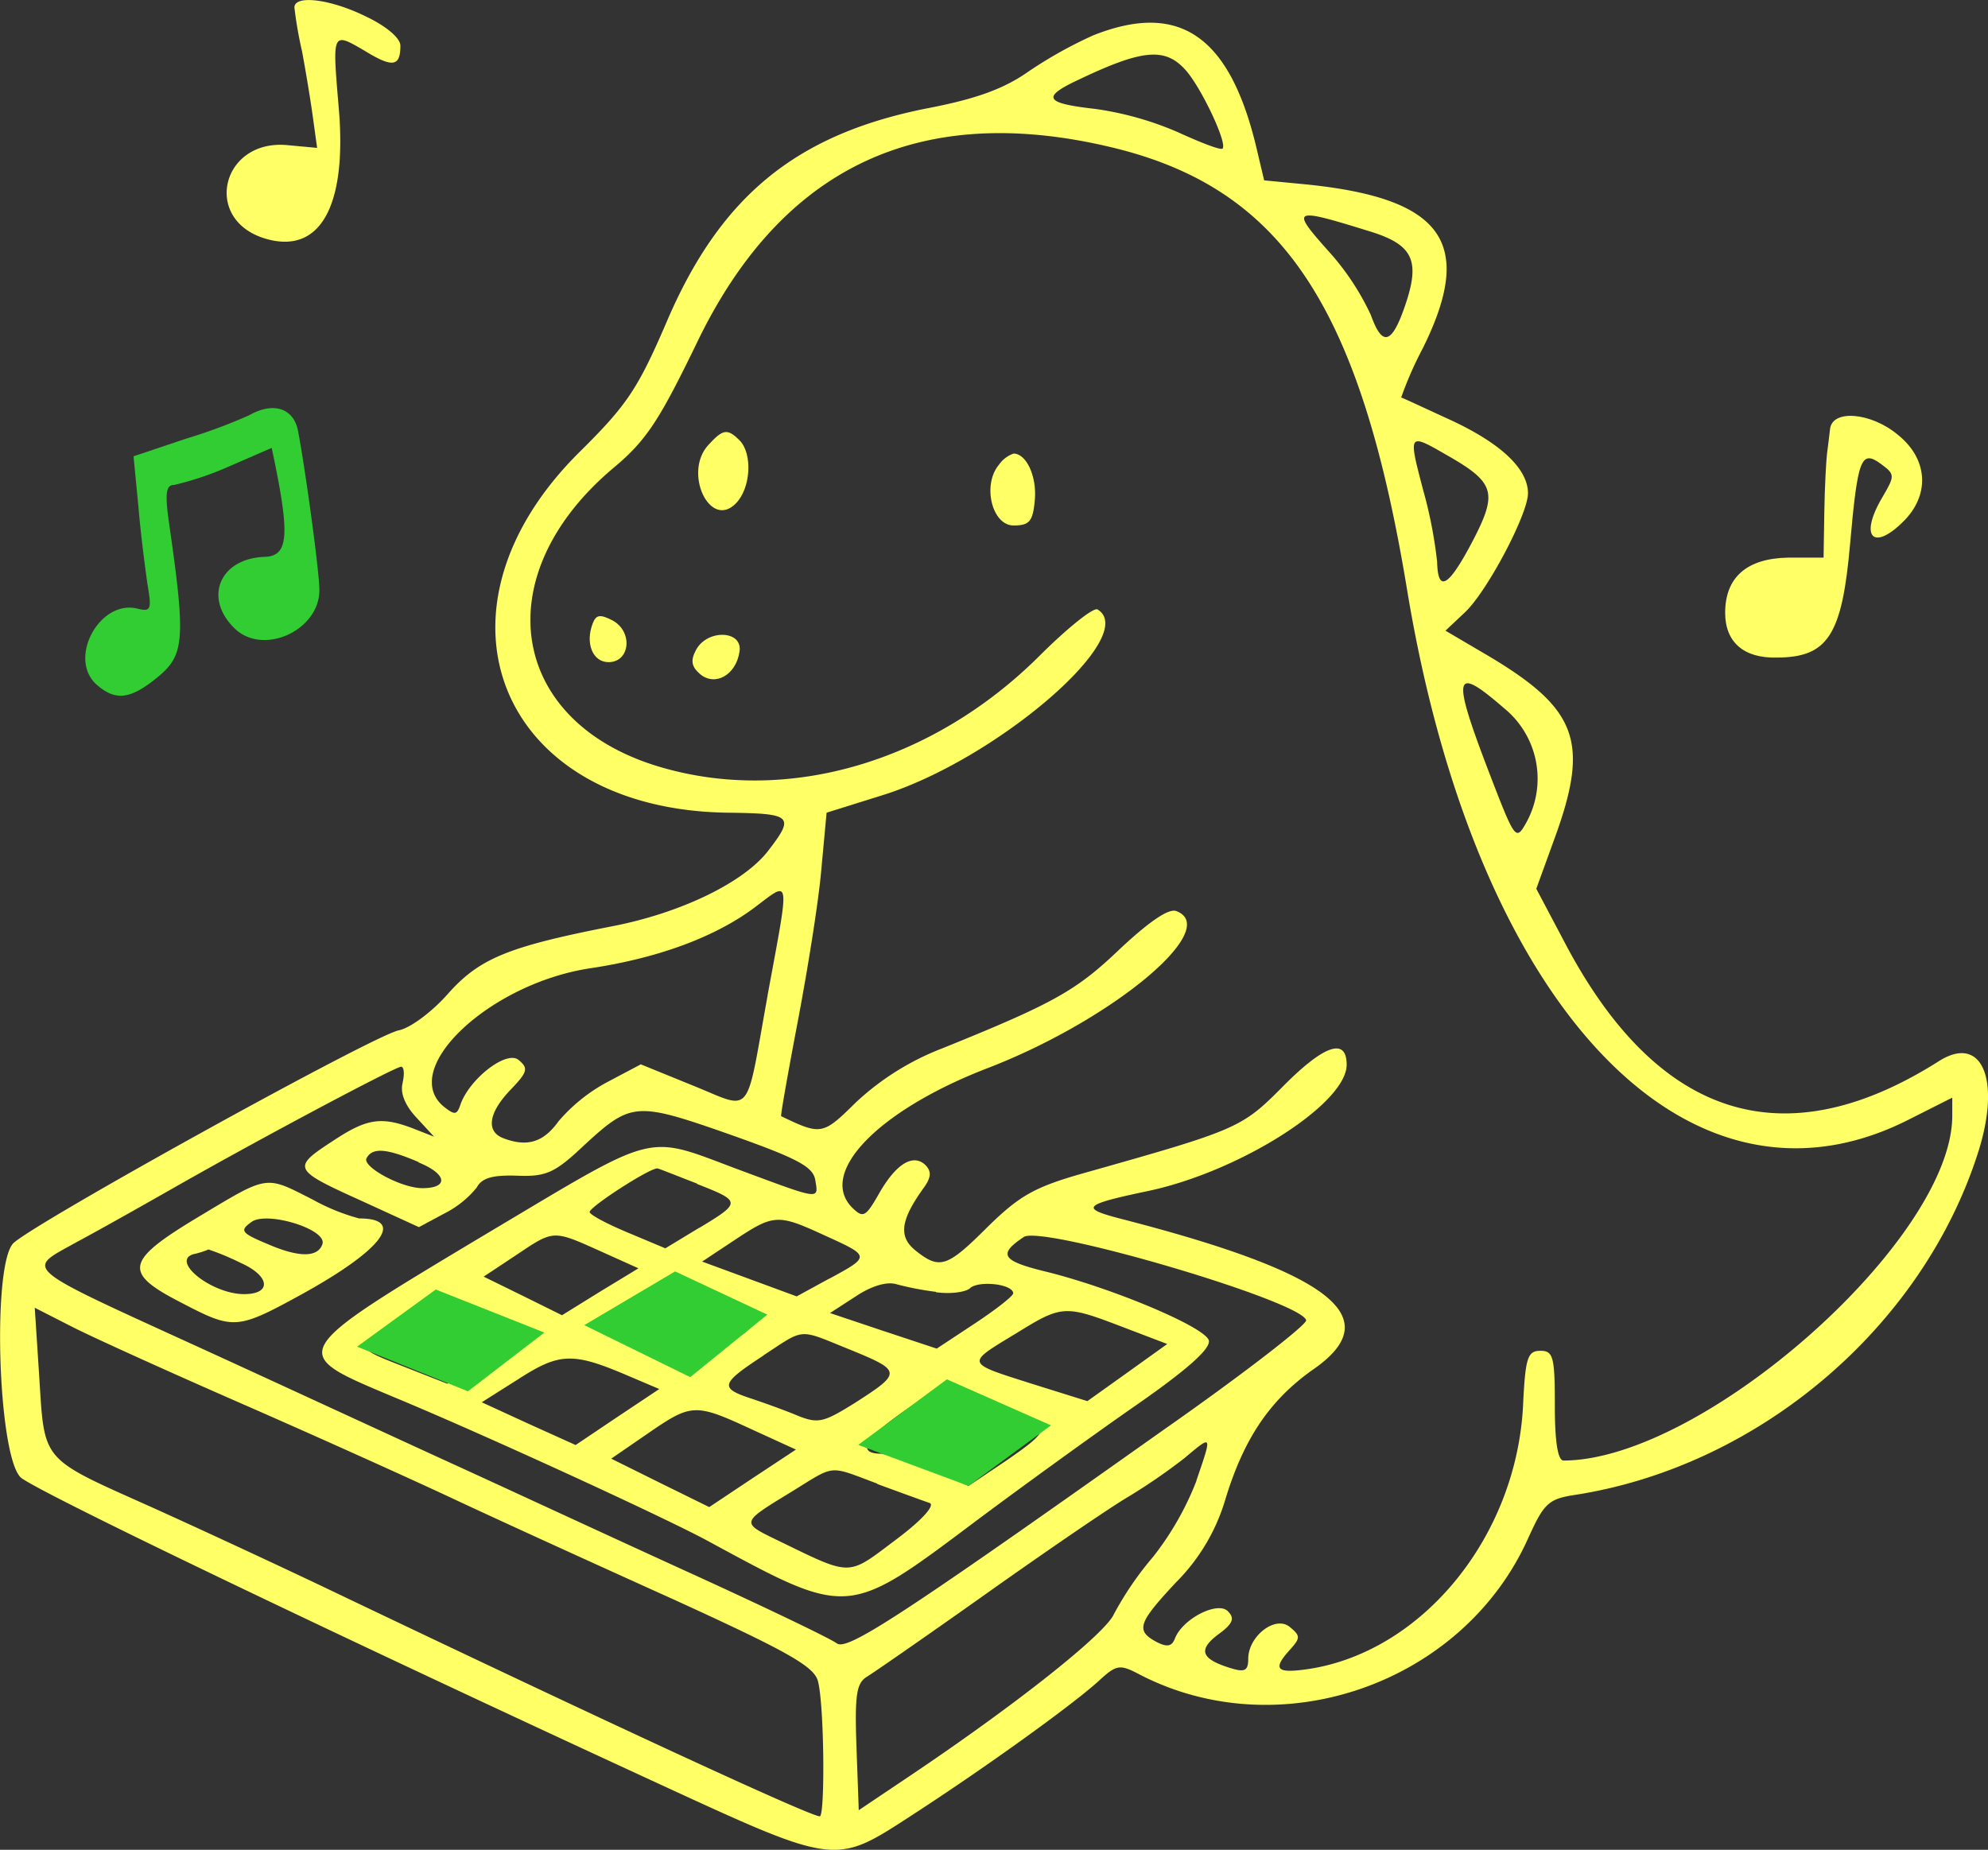 <svg id="Layer_1" data-name="Layer 1" xmlns="http://www.w3.org/2000/svg" viewBox="0 0 262.61 244.41"><rect x="0" y="0" width="262.61" height="244.41" fill="#333333" stroke="none"/><defs><style>.cls-1{fill:#ff6;}.cls-2{fill:#32cd32;}</style></defs><title>dino-y-g2</title><path class="cls-1" d="M34.89,31.49c7.35,2.3,11-4.15,9.85-17.3-.85-10.1-.9-10,3.55-7.4,3.6,2.2,4.6,2,4.6-.75,0-1-1.9-2.6-4.55-3.85C43.69-.11,38.89-.71,38.89,1a53.59,53.59,0,0,0,1,5.75c.5,2.65,1.15,6.6,1.45,8.8l.55,4L38,19.19C29.34,18.34,26.69,28.89,34.89,31.49Z" transform="translate(0 -0.01)"/><path class="cls-1" d="M256.09,140.24c-20.45,12.95-37.2,7.6-49.45-15.8l-3.7-7,2.45-6.75c4.6-12.65,3-17-8.75-24l-5.7-3.35,2.55-2.4c2.95-2.75,8.35-13,8.35-15.75,0-3.2-3.5-6.55-10.15-9.65-3.5-1.6-6.45-3-6.6-3a48.09,48.09,0,0,1,2.85-6.5c6.9-13.9,2.75-19.8-15.25-21.65l-5.7-.55-1.1-4.65c-3.55-14.55-10.2-19-21.5-14.5a57.49,57.49,0,0,0-8.5,4.75c-3.25,2.3-6.95,3.65-13.5,4.9C105.09,17.79,95.09,26,88,42.69c-3.75,8.7-5.2,10.85-11.3,16.9-21.45,21.1-10.8,47.4,19.45,47.8,8.5.1,8.85.45,5.35,5-3.2,4.2-11.55,8.25-20.6,10-13.8,2.7-17.55,4.25-21.7,8.9-2.1,2.4-5,4.55-6.5,4.85-3.25.6-47.8,25.25-50.9,28.1-2.85,2.65-2.1,27.85.9,30.95,1.6,1.6,40.6,20.35,84.2,40.45,23.65,10.9,23.35,10.85,33.5,4.25,9.8-6.35,21.1-14.5,24.65-17.7,2.45-2.25,2.8-2.35,5.55-.9,18.6,9.6,42.65,1.15,51.25-18,2.15-4.75,2.7-5.25,6.45-5.8,24.15-3.85,45.65-22.15,53-45.2C264.39,142.59,261.79,136.59,256.09,140.24Zm-57.4-46.65a12,12,0,0,1,2.85,15.25c-1.25,2.2-1.45,2-4.35-5.5C191.64,89,191.89,87.69,198.69,93.59Zm-7.4-33.35c6.2,3.55,6.55,4.9,3.25,11.25-3.2,6.1-4.6,6.9-4.7,2.75a59.07,59.07,0,0,0-1.85-9.5C186,57.14,186,57.19,191.29,60.24Zm-10.15-29.6c5.55,1.75,6.5,3.85,4.45,9.8-1.75,5.1-3,5.4-4.5,1.2a34,34,0,0,0-5.2-8C170.34,27.44,170.49,27.34,181.14,30.64ZM142.59,10.49c8.3-3.95,11.3-4.25,14-1.25,2.05,2.25,5.6,9.75,4.9,10.4-.2.25-2.8-.75-5.75-2.1a42,42,0,0,0-11.15-3.15C137.94,13.64,137.54,12.84,142.59,10.49ZM78,127.94c9-1.35,16.5-4.15,21.65-8,4.85-3.65,4.7-4.45,1.75,11.55v.05c-3,16.55-1.85,15.1-10,11.85l-6.75-2.75L80.19,143a22.45,22.45,0,0,0-6.4,5.15c-2,2.8-4.15,3.45-7.3,2.25-2.35-.9-1.95-3.4,1-6.45,2.2-2.3,2.35-2.8,1-3.9-1.6-1.3-6.55,2.55-7.7,6-.45,1.3-.75,1.3-2.2.15C52.69,141.24,64.69,129.94,78,127.94ZM55.79,157c-2.8,0-8.1-2.9-7.35-4,.8-1.4,2.65-1.25,6.85.55v.05C59.09,155.14,59.29,157,55.79,157Zm52.5,83c-1.25,0-27.55-12.15-64.9-30-6.6-3.15-17.25-8.1-23.7-11-14.3-6.4-13.8-5.8-14.5-17l-.6-9.2,5,2.55c2.75,1.4,12.8,5.95,22.4,10.15s22.15,9.85,27.9,12.55,18.8,8.65,29,13.25c15,6.85,18.6,8.85,19.15,10.8C108.89,225.19,109,240,108.29,240Zm2.25-22.85c-.65-.55-9.5-4.8-19.7-9.45s-24.1-11.1-31-14.25-21.7-10-32.95-15.15c-24.5-11.2-23.5-10.4-16.9-14.1,3-1.6,9.2-5.1,13.85-7.75,11.1-6.3,28.3-15.45,29.15-15.5.4.05.45.95.2,2.1v.05c-.35,1.3.3,2.95,1.8,4.55l2.35,2.55-2.8-1.1c-4.2-1.6-6.1-1.3-10.55,1.65-5.45,3.55-5.35,3.8,3.6,7.85l7.75,3.55,3.35-1.8a13.09,13.09,0,0,0,4.3-3.45c.65-1.25,2.1-1.65,5.25-1.55,3.85.15,5-.3,8.9-4,6.25-5.75,6.85-5.8,19.25-1.45,8.9,3.15,11,4.25,11.3,6,.45,2.7.8,2.7-10.25-1.4-12.3-4.6-10.3-5.1-32.55,8.15-27.2,16.3-27,16-13,21.9,11.6,4.8,35.35,15.7,41.5,19,18.8,10.2,18.45,10.25,35.5-2.55,6.35-4.75,15.9-11.65,21.3-15.4,6.6-4.6,9.7-7.35,9.5-8.45-.35-1.75-12.85-7-21.65-9.15-5.7-1.4-6.25-2.25-2.8-4.55,2.45-1.6,36.65,8.45,37.3,11,.15.55-8.35,7.15-19,14.6C119,213.54,111.89,218.19,110.54,217.14Zm-1-48.2-4.3,2.35L99,169l-6.25-2.3,4.3-2.85c5.2-3.45,5.7-3.45,11.9-.6v0C115,166,115,166,109.59,168.94Zm18.6,1.25c1.3-1.05,5.7-.5,5.7.7,0,.35-2.3,2.15-5.1,4l-5,3.3-7.1-2.35-7-2.35,3.4-2.2c2.1-1.4,4.15-2,5.4-1.6a40.09,40.09,0,0,0,5.2,1v.05C125.44,171,127.49,170.79,128.19,170.19Zm-35.8-7.95-4.45,2.7-5-2.1c-2.75-1.15-5-2.35-5-2.7,0-.7,8.2-6,9-5.75.25.05,2.6,1,5.2,2v.05C97.94,158.74,97.94,158.89,92.39,162.24Zm2.85,16L91,180.94l-6-2.6-6-2.6,4.75-3.3c2.6-1.8,4.8-3.3,4.85-3.35s2.6,1,5.9,2.3v.05C101.14,174.14,101.19,174.44,95.24,178.24Zm5.65.85c5.65-3.7,4.5-3.55,11.6-.7,6.7,2.75,6.7,3,.45,7-4.1,2.55-4.8,2.75-7.55,1.65-1.65-.7-4.45-1.7-6.25-2.3C95,183.39,95.24,182.79,100.89,179.09ZM79.34,165.34v0l5,2.25-5.1,3.1-5,3.1-5.15-2.55-5.2-2.55,4.3-2.85C73.19,162.49,73,162.49,79.34,165.34Zm-15.15,8.2a51.74,51.74,0,0,1,5.3,2.7c.25.3-1.95,1.9-4.95,3.6l-5.45,3-5.6-2.2c-6.85-2.7-6.85-2.5.15-6.3l5.75-3Zm4.35,8.65c5.35-3.45,7.15-3.5,14.2-.5h0l4.35,1.85-5.55,3.7-5.5,3.7-6.2-2.8-6.2-2.85Zm17,7.25c5.8-4,6.25-4.05,13.7-.6v0l5.9,2.7-5.75,3.8-5.7,3.8-6.5-3.2-6.45-3.2Zm18.65,7.9c6.3-3.85,5-3.8,11.7-1.3v.05c3,1.1,6.15,2.25,6.9,2.5s-.75,2.1-4.5,4.9c-6.45,4.85-5.65,4.85-15.65,0C97.89,201.19,97.89,201.19,104.19,197.34Zm18.75-3.1a27.11,27.11,0,0,0-6.5-2.15c-3.25,0-2.3-1.9,2.65-5.4,5.7-4.05,6.35-4.1,14.2-.7,5.75,2.45,5.7,2.8-.35,7l-5,3.35Zm13.35-11.4c-8.8-2.8-8.75-2.6-2.15-6.6,6.15-3.8,6.45-3.85,14.15-.9l5.9,2.25-5.3,3.8-5.25,3.75Zm10.85,30.45c-1.15,2.6-12.85,11.9-27,21.4l-6.7,4.5-.3-8.3c-.25-7,0-8.5,1.4-9.35.9-.55,8.05-5.5,15.8-11s16.15-11.25,18.6-12.7a78.39,78.39,0,0,0,7.5-5.15c3.75-3.15,3.7-3.2,1.6,2.95v.05a39.17,39.17,0,0,1-5.7,10A43,43,0,0,0,147.14,213.29Zm110.75-65.85c0,16.35-32.9,45.5-51.35,45.55-.75,0-1.15-2.45-1.15-7.25,0-6.45-.2-7.25-1.9-7.25s-2,.9-2.3,7.3c-.9,17.15-13.1,32.25-28.05,34.7-4.55.7-5.15.15-2.7-2.55,1.35-1.5,1.35-1.8-.05-2.95-1.9-1.6-5.5,1.2-5.5,4.2,0,1.55-.45,1.8-2.25,1.25-3.95-1.2-4.45-2.4-1.75-4.45,2-1.45,2.25-2.15,1.3-3.1-1.35-1.35-6,1-7,3.65-.4,1-1,1.15-2.45.4-2.75-1.5-2.4-2.5,2.65-7.9a25.82,25.82,0,0,0,6.5-11c2.45-8,5.85-13,11.45-17,10.1-6.9,2.7-12.8-25.3-20-5.4-1.4-5-1.85,3.55-3.65,12.15-2.55,26.3-11.55,26.3-16.7,0-3.6-2.9-2.65-8.2,2.65-5.7,5.75-5.9,5.85-26.8,11.75-6.3,1.8-8.25,2.95-12.4,7-5.4,5.4-6.35,5.7-9.55,3.15-2.3-1.85-2-4.05,1.2-8.45.85-1.25.9-2,.15-2.8-1.6-1.6-3.85-.3-6.1,3.6-1.85,3.25-2.15,3.4-3.6,2-4.6-4.6,3.4-12.9,18-18.5,16.4-6.35,30.85-18.4,24.8-20.7-1-.4-3.6,1.4-7.45,5-5.75,5.5-8.65,7.15-23.5,13.15a35.22,35.22,0,0,0-11.35,7.1c-4.4,4.35-4.6,4.4-9.9,1.85-.1-.1.9-5.7,2.2-12.55s2.75-15.85,3.1-20l.7-7.55,7.35-2.3c15.1-4.7,34.1-21.1,28.45-24.55-.5-.35-4,2.45-7.75,6.2-14.05,13.95-33.1,19.55-49.9,14.65-20.15-5.85-23.25-25.35-6.25-39.6,4.3-3.6,6-6.25,10.9-16.35q16.76-35,54.7-26c22.6,5.35,33,20.85,39.2,58.6,9.1,55,37,84.55,66.05,70l5.95-3Z" transform="translate(0 -0.01)"/><path class="cls-1" d="M93.54,58.84c-3.3,3.65.25,11.15,3.65,7.7,2-2,2.25-6.6.5-8.35C96.09,56.59,95.49,56.69,93.54,58.84Z" transform="translate(0 -0.01)"/><path class="cls-1" d="M133.89,59.94a3.92,3.92,0,0,0-1.95,1.5c-2.2,2.65-.9,8,1.95,8,2.1,0,2.55-.55,2.8-3.3C137,63,135.59,59.94,133.89,59.94Z" transform="translate(0 -0.01)"/><path class="cls-1" d="M80.94,82c-1.65-.85-2.2-.8-2.65.4-1,2.6,0,5.1,2.1,5.1C83.24,87.49,83.64,83.49,80.94,82Z" transform="translate(0 -0.01)"/><path class="cls-1" d="M91.94,85.89c-.75,1.4-.6,2.2.55,3.2,2,1.65,4.75.1,5.2-3C98.14,83.29,93.44,83.09,91.94,85.89Z" transform="translate(0 -0.01)"/><path class="cls-1" d="M47.44,161a27.19,27.19,0,0,1-6.15-2.5c-6.3-3.2-5.75-3.3-15,2.25-9.75,5.85-10.1,7.4-2.4,11.35,7,3.65,7.35,3.65,16.1-1.15C50.49,165.14,53.64,161,47.44,161Zm-15.2,10c-4.3,0-9.85-4.45-6.6-5.3a10.49,10.49,0,0,0,1.9-.6,33.51,33.51,0,0,1,4.2,1.75C35.69,168.59,35.94,171,32.24,171Zm10.35-6.6c-.6,1.75-3.05,1.8-7.2,0-3.6-1.5-3.75-1.8-2.15-2.95C35.29,160,43.24,162.44,42.59,164.39Z" transform="translate(0 -0.01)"/><path class="cls-2" d="M20.94,89.39c3.45-2.9,3.6-5,1.35-20.55-.5-3.7-.35-4.75.7-4.75a40.88,40.88,0,0,0,7.15-2.4l5.75-2.5.45,2.15C38.29,71,38,73.49,34.94,73.59c-5.85.2-8.1,5.35-4,9.4,3.75,3.75,11.25.35,11.25-5,0-2.45-1.85-16-2.85-21.2-.65-2.9-3.3-3.7-6.45-1.9A71.92,71.92,0,0,1,24.49,58l-6.85,2.3L18.29,67c.3,3.6.9,8.2,1.2,10.25.55,3.25.45,3.6-1.25,3.2-5-1.35-9.35,6.5-5.5,10C15.29,92.69,17.24,92.44,20.94,89.39Z" transform="translate(0 -0.01)"/><path class="cls-1" d="M234.69,86.89c6.8,0,8.65-3,9.7-15,1-11.25,1.45-12.5,4.05-10.6,1.9,1.4,1.9,1.55.2,4.45-3.15,5.35-1.1,7.25,3.1,2.85,3.2-3.45,2.85-8-1-11.1-3.55-3-8.75-3.45-9-.75-.1,1-.3,2.4-.4,3.25s-.3,4.25-.35,7.6l-.1,6.1h-4.7c-5.45.1-8.3,2.6-8.3,7.3C227.89,84.84,230.34,87,234.69,86.89Z" transform="translate(0 -0.01)"/><path class="cls-2" d="M89.18,168l-12,7.1,14,6.87,10.18-8.26Z" transform="translate(0 -0.01)"/><path class="cls-2" d="M125.08,182.26l-11.71,8.66,14.57,5.42,10.89-8Z" transform="translate(0 -0.01)"/><path class="cls-2" d="M57.56,170.39l-10.39,7.55,14.64,5.9,10.1-7.76Z" transform="translate(0 -0.01)"/><path class="cls-1" d="M84.85,187.1" transform="translate(0 -0.01)"/><path class="cls-2" d="M119.74,189.65" transform="translate(0 -0.01)"/><path class="cls-2" d="M145.71,191.18" transform="translate(0 -0.01)"/><path class="cls-2" d="M144.43,188.38" transform="translate(0 -0.01)"/><path class="cls-2" d="M124.57,183.79" transform="translate(0 -0.01)"/><path class="cls-2" d="M55.32,178.7" transform="translate(0 -0.01)"/></svg>